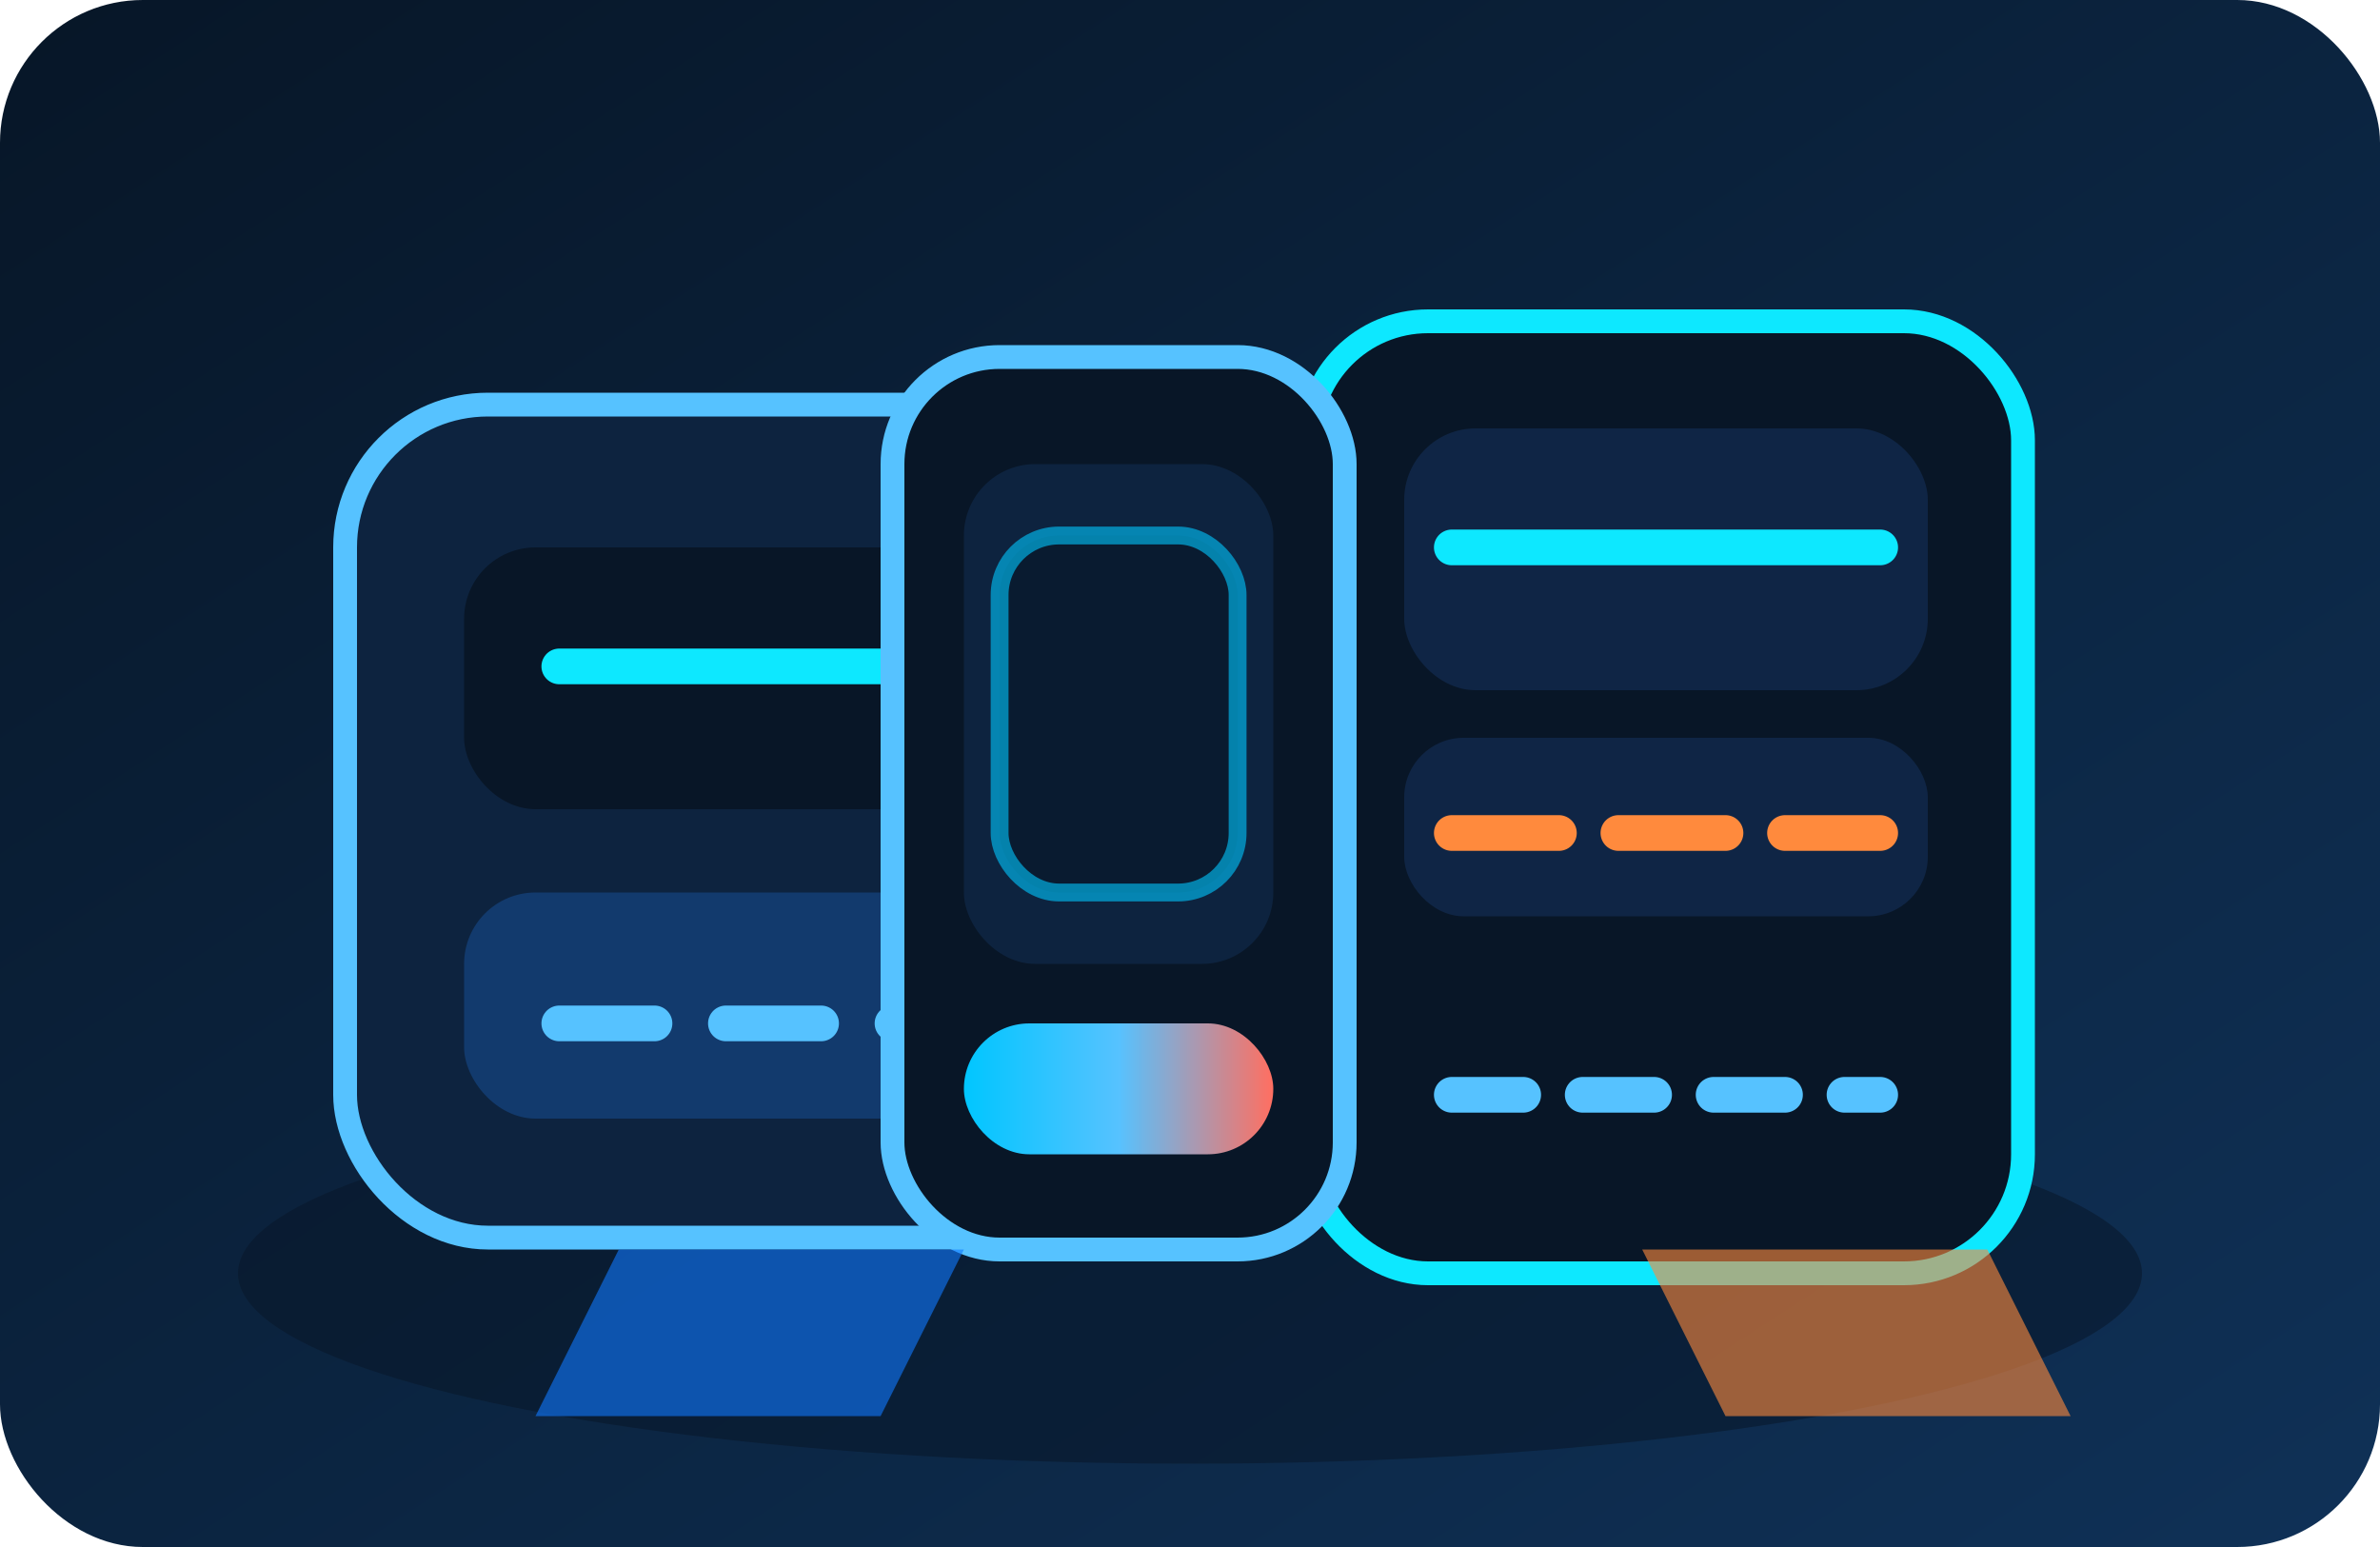 <svg xmlns="http://www.w3.org/2000/svg" viewBox="0 0 400 260" role="img" aria-labelledby="title desc">
  <title id="title">Хладилни и специализирани надстройки</title>
  <desc id="desc">Хладилен агрегат с температурни датчици и контролен панел.</desc>
  <defs>
    <linearGradient id="bg" x1="0%" y1="0%" x2="100%" y2="100%">
      <stop offset="0%" stop-color="#071627" />
      <stop offset="100%" stop-color="#0f3157" />
    </linearGradient>
    <linearGradient id="temp" x1="0%" y1="0%" x2="100%" y2="0%">
      <stop offset="0%" stop-color="#00c6ff" />
      <stop offset="50%" stop-color="#56c2ff" />
      <stop offset="100%" stop-color="#ff6f61" />
    </linearGradient>
  </defs>
  <rect width="400" height="260" rx="24" fill="url(#bg)" />
  <ellipse cx="200" cy="214" rx="160" ry="32" fill="#081629" opacity="0.55" />
  <g transform="translate(58 68)">
    <rect x="0" y="0" width="144" height="140" rx="24" fill="#0d233f" stroke="#56c2ff" stroke-width="4" />
    <rect x="20" y="24" width="104" height="44" rx="12" fill="#081627" />
    <path d="M36 44h72" stroke="#0de8ff" stroke-width="6" stroke-linecap="round" />
    <rect x="20" y="82" width="104" height="38" rx="12" fill="#123a6d" />
    <path d="M36 104h72" stroke="#56c2ff" stroke-width="6" stroke-linecap="round" stroke-dasharray="16 12" />
  </g>
  <g transform="translate(220 54)">
    <rect x="0" y="0" width="120" height="160" rx="20" fill="#081627" stroke="#0de8ff" stroke-width="4" />
    <rect x="16" y="18" width="88" height="44" rx="12" fill="#0f2545" />
    <rect x="16" y="70" width="88" height="30" rx="10" fill="#0f2545" />
    <rect x="16" y="110" width="88" height="38" rx="12" fill="#081627" />
    <path d="M24 38h72" stroke="#0de8ff" stroke-width="6" stroke-linecap="round" />
    <path d="M24 86h72" stroke="#ff8a3d" stroke-width="6" stroke-linecap="round" stroke-dasharray="18 10" />
    <path d="M24 130h72" stroke="#56c2ff" stroke-width="6" stroke-linecap="round" stroke-dasharray="12 10" />
  </g>
  <g transform="translate(150 60)">
    <rect x="0" y="0" width="76" height="150" rx="18" fill="#081627" stroke="#56c2ff" stroke-width="4" />
    <rect x="12" y="18" width="52" height="84" rx="12" fill="#0d233f" />
    <rect x="18" y="30" width="40" height="60" rx="10" fill="#081627" stroke="#00c6ff" stroke-width="3" opacity="0.6" />
    <rect x="12" y="112" width="52" height="22" rx="11" fill="url(#temp)" />
  </g>
  <path d="M104 210h58l-14 28H90z" fill="#0f79ff" opacity="0.6" />
  <path d="M276 210h58l14 28h-58z" fill="#ff8a3d" opacity="0.6" />
</svg>
